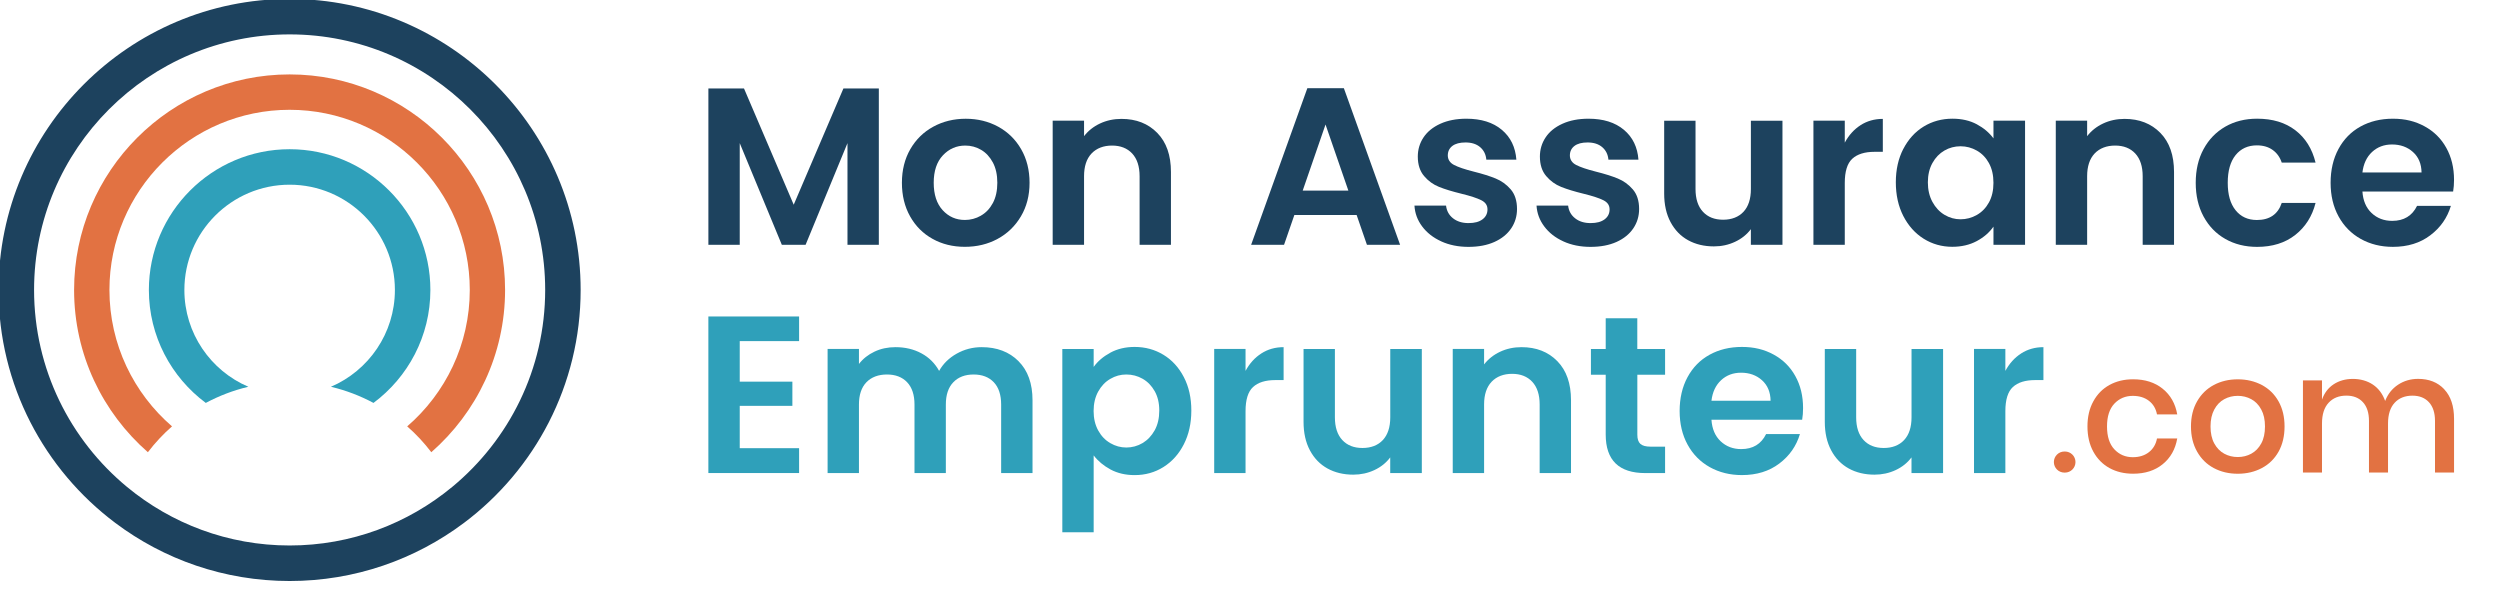 <svg width="124" height="30" viewBox="0 0 124 30" fill="none" xmlns="http://www.w3.org/2000/svg">
<g clip-path="url(#clip0_27_38)">
<path d="M14.366 -0.054C6.406 -0.054 -0.072 6.421 -0.072 14.382C-0.072 19.103 2.205 23.299 5.718 25.936C8.129 27.746 11.124 28.818 14.366 28.818C17.608 28.818 20.599 27.746 23.012 25.936C26.525 23.301 28.8 19.103 28.8 14.382C28.8 6.423 22.325 -0.054 14.364 -0.054H14.366ZM22.427 24.153C20.235 25.966 17.425 27.056 14.366 27.056C11.306 27.056 8.496 25.967 6.304 24.155C3.488 21.829 1.69 18.31 1.69 14.381C1.69 7.39 7.377 1.706 14.367 1.706C21.358 1.706 27.041 7.392 27.041 14.381C27.041 18.31 25.244 21.826 22.429 24.152L22.427 24.153Z" fill="#1D425E"/>
<path d="M43.59 4.387V12.143H42.035V7.099L39.957 12.143H38.779L36.691 7.099V12.143H35.136V4.387H36.902L39.368 10.154L41.834 4.387H43.59Z" fill="#1D425E"/>
<path d="M46.257 11.848C45.783 11.586 45.41 11.213 45.141 10.732C44.87 10.251 44.735 9.695 44.735 9.066C44.735 8.437 44.874 7.881 45.151 7.4C45.428 6.919 45.809 6.546 46.29 6.284C46.771 6.022 47.309 5.89 47.9 5.89C48.492 5.89 49.03 6.022 49.511 6.284C49.992 6.548 50.372 6.919 50.649 7.4C50.926 7.881 51.066 8.437 51.066 9.066C51.066 9.695 50.923 10.251 50.637 10.732C50.353 11.213 49.966 11.586 49.482 11.848C48.997 12.112 48.455 12.242 47.855 12.242C47.256 12.242 46.729 12.11 46.255 11.848H46.257ZM48.651 10.697C48.9 10.557 49.097 10.347 49.246 10.07C49.394 9.793 49.467 9.457 49.467 9.065C49.467 8.672 49.394 8.336 49.246 8.059C49.097 7.782 48.903 7.572 48.663 7.432C48.422 7.291 48.161 7.22 47.879 7.22C47.442 7.22 47.072 7.382 46.768 7.704C46.464 8.026 46.312 8.48 46.312 9.065C46.312 9.649 46.461 10.103 46.757 10.426C47.054 10.748 47.419 10.91 47.857 10.91C48.138 10.91 48.404 10.84 48.651 10.699V10.697Z" fill="#1D425E"/>
<path d="M57.401 6.593C57.854 7.056 58.079 7.701 58.079 8.531V12.142H56.524V8.742C56.524 8.254 56.401 7.878 56.157 7.614C55.912 7.352 55.578 7.22 55.157 7.22C54.736 7.22 54.389 7.352 54.14 7.614C53.891 7.878 53.769 8.253 53.769 8.742V12.142H52.213V5.986H53.769V6.753C53.975 6.486 54.24 6.276 54.562 6.125C54.885 5.974 55.238 5.897 55.623 5.897C56.356 5.897 56.949 6.13 57.401 6.593Z" fill="#1D425E"/>
<path d="M67.289 10.665H64.2L63.689 12.142H62.056L64.844 4.375H66.656L69.445 12.142H67.8L67.289 10.665ZM66.879 9.454L65.746 6.176L64.614 9.454H66.88H66.879Z" fill="#1D425E"/>
<path d="M71.484 11.971C71.087 11.79 70.772 11.543 70.54 11.232C70.306 10.921 70.179 10.576 70.157 10.199H71.724C71.754 10.458 71.868 10.668 72.068 10.826C72.268 10.985 72.524 11.065 72.835 11.065C73.147 11.065 73.363 11.003 73.529 10.882C73.695 10.759 73.779 10.594 73.779 10.387C73.779 10.181 73.677 10.035 73.474 9.932C73.27 9.829 72.942 9.721 72.491 9.61C72.038 9.499 71.668 9.387 71.379 9.271C71.09 9.156 70.841 8.976 70.635 8.732C70.428 8.488 70.323 8.166 70.323 7.766C70.323 7.418 70.417 7.1 70.606 6.816C70.795 6.531 71.074 6.305 71.439 6.139C71.806 5.972 72.238 5.888 72.734 5.888C73.466 5.888 74.052 6.071 74.489 6.438C74.927 6.805 75.166 7.3 75.212 7.921H73.722C73.7 7.662 73.598 7.456 73.417 7.3C73.235 7.144 72.993 7.066 72.689 7.066C72.407 7.066 72.19 7.123 72.038 7.238C71.887 7.354 71.811 7.511 71.811 7.71C71.811 7.909 71.914 8.076 72.122 8.182C72.329 8.29 72.651 8.399 73.089 8.51C73.534 8.621 73.899 8.736 74.188 8.855C74.477 8.973 74.725 9.153 74.933 9.394C75.139 9.635 75.244 9.959 75.244 10.366C75.244 10.722 75.148 11.042 74.955 11.328C74.762 11.613 74.485 11.838 74.122 12.001C73.76 12.164 73.33 12.245 72.834 12.245C72.338 12.245 71.88 12.154 71.484 11.972V11.971Z" fill="#1D425E"/>
<path d="M77.54 11.971C77.142 11.79 76.828 11.543 76.596 11.232C76.362 10.921 76.235 10.576 76.212 10.199H77.779C77.809 10.458 77.923 10.668 78.124 10.826C78.323 10.985 78.579 11.065 78.891 11.065C79.203 11.065 79.418 11.003 79.585 10.882C79.751 10.759 79.835 10.594 79.835 10.387C79.835 10.181 79.733 10.035 79.529 9.932C79.325 9.829 78.997 9.721 78.546 9.61C78.094 9.499 77.724 9.387 77.435 9.271C77.145 9.156 76.897 8.976 76.69 8.732C76.483 8.488 76.379 8.166 76.379 7.766C76.379 7.418 76.473 7.1 76.662 6.816C76.85 6.531 77.129 6.305 77.495 6.139C77.862 5.972 78.293 5.888 78.789 5.888C79.522 5.888 80.107 6.071 80.545 6.438C80.982 6.805 81.222 7.3 81.267 7.921H79.778C79.755 7.662 79.653 7.456 79.472 7.3C79.291 7.144 79.048 7.066 78.744 7.066C78.462 7.066 78.245 7.123 78.094 7.238C77.942 7.354 77.866 7.511 77.866 7.71C77.866 7.909 77.969 8.076 78.178 8.182C78.385 8.29 78.707 8.399 79.144 8.51C79.589 8.621 79.955 8.736 80.244 8.855C80.533 8.973 80.78 9.153 80.988 9.394C81.195 9.635 81.3 9.959 81.3 10.366C81.3 10.722 81.204 11.042 81.011 11.328C80.817 11.613 80.54 11.838 80.178 12.001C79.815 12.164 79.385 12.245 78.889 12.245C78.394 12.245 77.935 12.154 77.54 11.972V11.971Z" fill="#1D425E"/>
<path d="M88.41 5.987V12.143H86.843V11.366C86.644 11.632 86.382 11.842 86.059 11.993C85.737 12.145 85.387 12.221 85.009 12.221C84.528 12.221 84.101 12.119 83.731 11.915C83.361 11.712 83.071 11.412 82.859 11.015C82.648 10.62 82.543 10.146 82.543 9.598V5.987H84.098V9.376C84.098 9.865 84.221 10.241 84.466 10.504C84.71 10.768 85.044 10.898 85.466 10.898C85.889 10.898 86.233 10.766 86.478 10.504C86.722 10.242 86.844 9.866 86.844 9.376V5.987H88.412H88.41Z" fill="#1D425E"/>
<path d="M92.283 6.209C92.605 6.002 92.973 5.897 93.388 5.897V7.53H92.978C92.49 7.53 92.121 7.646 91.872 7.875C91.624 8.104 91.501 8.504 91.501 9.075V12.142H89.946V5.986H91.501V7.075C91.7 6.705 91.962 6.416 92.284 6.209H92.283Z" fill="#1D425E"/>
<path d="M94.404 7.388C94.653 6.907 94.99 6.536 95.415 6.276C95.841 6.017 96.317 5.887 96.843 5.887C97.302 5.887 97.705 5.98 98.049 6.164C98.394 6.35 98.669 6.582 98.876 6.864V5.986H100.443V12.142H98.876V11.241C98.675 11.53 98.4 11.769 98.049 11.957C97.697 12.146 97.291 12.241 96.833 12.241C96.314 12.241 95.842 12.107 95.415 11.841C94.99 11.574 94.653 11.198 94.404 10.713C94.156 10.227 94.033 9.67 94.033 9.041C94.033 8.411 94.157 7.866 94.404 7.385V7.388ZM98.654 8.094C98.506 7.824 98.307 7.616 98.055 7.472C97.803 7.328 97.532 7.255 97.245 7.255C96.957 7.255 96.689 7.325 96.445 7.466C96.201 7.607 96.001 7.812 95.85 8.083C95.699 8.354 95.622 8.674 95.622 9.045C95.622 9.417 95.699 9.74 95.85 10.017C96.001 10.294 96.202 10.509 96.449 10.656C96.698 10.804 96.962 10.877 97.243 10.877C97.525 10.877 97.802 10.805 98.054 10.66C98.305 10.516 98.506 10.308 98.653 10.038C98.801 9.769 98.875 9.444 98.875 9.066C98.875 8.688 98.801 8.365 98.653 8.094H98.654Z" fill="#1D425E"/>
<path d="M107.155 6.593C107.607 7.056 107.832 7.701 107.832 8.531V12.142H106.277V8.742C106.277 8.254 106.154 7.878 105.91 7.614C105.666 7.352 105.332 7.22 104.911 7.22C104.49 7.22 104.142 7.352 103.893 7.614C103.645 7.878 103.522 8.253 103.522 8.742V12.142H101.967V5.986H103.522V6.753C103.729 6.486 103.994 6.276 104.316 6.125C104.638 5.974 104.992 5.897 105.377 5.897C106.109 5.897 106.702 6.13 107.155 6.593Z" fill="#1D425E"/>
<path d="M109.299 7.393C109.558 6.915 109.917 6.545 110.376 6.281C110.834 6.019 111.36 5.887 111.953 5.887C112.716 5.887 113.348 6.077 113.847 6.459C114.347 6.841 114.682 7.376 114.852 8.065H113.174C113.086 7.799 112.936 7.589 112.725 7.438C112.514 7.286 112.253 7.21 111.941 7.21C111.497 7.21 111.146 7.372 110.885 7.694C110.626 8.016 110.496 8.473 110.496 9.066C110.496 9.659 110.625 10.104 110.885 10.428C111.144 10.75 111.497 10.912 111.941 10.912C112.571 10.912 112.983 10.63 113.174 10.067H114.852C114.682 10.733 114.344 11.262 113.841 11.656C113.338 12.049 112.709 12.245 111.952 12.245C111.359 12.245 110.833 12.113 110.374 11.851C109.914 11.589 109.556 11.217 109.297 10.739C109.038 10.261 108.908 9.704 108.908 9.068C108.908 8.431 109.037 7.873 109.297 7.396L109.299 7.393Z" fill="#1D425E"/>
<path d="M121.676 9.499H117.176C117.206 9.951 117.357 10.306 117.631 10.566C117.906 10.825 118.246 10.955 118.653 10.955C119.231 10.955 119.642 10.707 119.886 10.211H121.564C121.386 10.804 121.046 11.291 120.542 11.671C120.039 12.053 119.42 12.244 118.686 12.244C118.093 12.244 117.562 12.112 117.092 11.85C116.622 11.587 116.255 11.214 115.992 10.733C115.729 10.253 115.598 9.697 115.598 9.068C115.598 8.438 115.727 7.872 115.988 7.39C116.247 6.909 116.61 6.537 117.077 6.278C117.545 6.019 118.081 5.888 118.688 5.888C119.294 5.888 119.796 6.014 120.259 6.266C120.722 6.518 121.082 6.873 121.336 7.333C121.592 7.793 121.72 8.321 121.72 8.922C121.72 9.129 121.705 9.322 121.675 9.5L121.676 9.499ZM120.109 8.555C120.102 8.125 119.96 7.787 119.681 7.538C119.404 7.289 119.056 7.166 118.643 7.166C118.25 7.166 117.921 7.291 117.654 7.538C117.387 7.787 117.228 8.125 117.176 8.555H120.109Z" fill="#1D425E"/>
<path d="M14.366 7.401C10.517 7.401 7.384 10.534 7.384 14.382C7.384 16.674 8.496 18.712 10.207 19.985C10.866 19.633 11.573 19.36 12.318 19.184C10.453 18.387 9.145 16.534 9.145 14.382C9.145 11.504 11.486 9.161 14.366 9.161C17.245 9.161 19.587 11.503 19.587 14.382C19.587 16.534 18.279 18.385 16.414 19.184C17.158 19.36 17.867 19.633 18.525 19.985C20.235 18.712 21.347 16.676 21.347 14.382C21.347 10.534 18.215 7.401 14.366 7.401Z" fill="#2FA0BA"/>
<path d="M36.691 16.919V18.93H39.302V20.13H36.691V22.23H39.635V23.463H35.135V15.697H39.635V16.919H36.691Z" fill="#2FA0BA"/>
<path d="M50.517 17.914C50.98 18.377 51.213 19.023 51.213 19.853V23.463H49.657V20.064C49.657 19.583 49.535 19.215 49.291 18.958C49.046 18.702 48.712 18.575 48.291 18.575C47.87 18.575 47.533 18.702 47.286 18.958C47.037 19.215 46.914 19.583 46.914 20.064V23.463H45.359V20.064C45.359 19.583 45.236 19.215 44.992 18.958C44.748 18.702 44.414 18.575 43.993 18.575C43.572 18.575 43.224 18.702 42.976 18.958C42.727 19.215 42.604 19.583 42.604 20.064V23.463H41.049V17.307H42.604V18.052C42.805 17.793 43.061 17.589 43.376 17.441C43.69 17.292 44.036 17.219 44.414 17.219C44.895 17.219 45.325 17.321 45.702 17.525C46.08 17.728 46.372 18.019 46.58 18.396C46.781 18.041 47.07 17.755 47.452 17.541C47.834 17.327 48.246 17.219 48.691 17.219C49.446 17.219 50.056 17.451 50.519 17.914H50.517Z" fill="#2FA0BA"/>
<path d="M55.073 17.492C55.425 17.303 55.827 17.208 56.279 17.208C56.805 17.208 57.282 17.339 57.707 17.598C58.133 17.857 58.47 18.226 58.718 18.704C58.967 19.181 59.09 19.736 59.09 20.365C59.09 20.994 58.965 21.552 58.718 22.037C58.47 22.522 58.133 22.898 57.707 23.165C57.282 23.432 56.805 23.565 56.279 23.565C55.827 23.565 55.43 23.472 55.085 23.288C54.741 23.102 54.461 22.87 54.246 22.588V26.4H52.691V17.31H54.246V18.199C54.447 17.917 54.723 17.682 55.075 17.493L55.073 17.492ZM57.273 19.403C57.121 19.134 56.921 18.927 56.672 18.786C56.423 18.645 56.155 18.575 55.866 18.575C55.577 18.575 55.319 18.647 55.072 18.792C54.823 18.936 54.624 19.145 54.471 19.42C54.32 19.694 54.243 20.016 54.243 20.386C54.243 20.756 54.32 21.078 54.471 21.352C54.622 21.627 54.823 21.836 55.072 21.98C55.321 22.124 55.584 22.197 55.866 22.197C56.148 22.197 56.423 22.124 56.672 21.976C56.921 21.827 57.12 21.616 57.273 21.342C57.424 21.068 57.5 20.743 57.5 20.363C57.5 19.985 57.424 19.673 57.273 19.402V19.403Z" fill="#2FA0BA"/>
<path d="M62.561 17.531C62.883 17.324 63.252 17.219 63.667 17.219V18.852H63.256C62.768 18.852 62.399 18.967 62.151 19.197C61.902 19.426 61.779 19.826 61.779 20.396V23.463H60.224V17.307H61.779V18.396C61.978 18.026 62.24 17.737 62.563 17.531H62.561Z" fill="#2FA0BA"/>
<path d="M70.522 17.309V23.465H68.955V22.687C68.756 22.954 68.494 23.164 68.172 23.315C67.85 23.466 67.499 23.543 67.121 23.543C66.641 23.543 66.214 23.441 65.844 23.237C65.474 23.033 65.183 22.734 64.972 22.337C64.76 21.941 64.656 21.468 64.656 20.919V17.309H66.211V20.698C66.211 21.186 66.333 21.562 66.578 21.826C66.822 22.089 67.156 22.22 67.578 22.22C68.001 22.22 68.346 22.088 68.59 21.826C68.834 21.564 68.957 21.188 68.957 20.698V17.309H70.524H70.522Z" fill="#2FA0BA"/>
<path d="M77.244 17.914C77.697 18.377 77.922 19.023 77.922 19.853V23.463H76.367V20.064C76.367 19.576 76.244 19.2 75.999 18.936C75.755 18.674 75.421 18.542 75 18.542C74.579 18.542 74.232 18.674 73.983 18.936C73.734 19.2 73.611 19.574 73.611 20.064V23.463H72.056V17.307H73.611V18.074C73.818 17.808 74.083 17.598 74.405 17.447C74.728 17.295 75.081 17.219 75.466 17.219C76.199 17.219 76.792 17.451 77.244 17.914Z" fill="#2FA0BA"/>
<path d="M81.212 18.587V21.565C81.212 21.772 81.261 21.923 81.361 22.015C81.462 22.107 81.629 22.154 81.866 22.154H82.588V23.465H81.61C80.299 23.465 79.643 22.828 79.643 21.553V18.587H78.91V17.309H79.643V15.787H81.21V17.309H82.588V18.587H81.21H81.212Z" fill="#2FA0BA"/>
<path d="M89.388 20.819H84.888C84.918 21.271 85.069 21.627 85.343 21.886C85.618 22.145 85.958 22.275 86.365 22.275C86.943 22.275 87.354 22.026 87.598 21.531H89.276C89.098 22.124 88.758 22.611 88.254 22.991C87.751 23.373 87.132 23.564 86.398 23.564C85.805 23.564 85.275 23.432 84.804 23.17C84.334 22.907 83.967 22.534 83.704 22.053C83.441 21.573 83.31 21.017 83.31 20.387C83.31 19.758 83.439 19.192 83.7 18.71C83.959 18.229 84.322 17.857 84.789 17.598C85.257 17.339 85.793 17.208 86.4 17.208C87.006 17.208 87.508 17.334 87.971 17.586C88.434 17.838 88.794 18.193 89.048 18.653C89.305 19.113 89.432 19.641 89.432 20.242C89.432 20.449 89.417 20.642 89.387 20.82L89.388 20.819ZM87.821 19.875C87.814 19.445 87.671 19.107 87.393 18.858C87.116 18.609 86.768 18.486 86.355 18.486C85.962 18.486 85.632 18.611 85.366 18.858C85.099 19.107 84.94 19.445 84.888 19.875H87.821Z" fill="#2FA0BA"/>
<path d="M96.377 17.309V23.465H94.81V22.687C94.611 22.954 94.349 23.164 94.027 23.315C93.704 23.466 93.354 23.543 92.976 23.543C92.496 23.543 92.069 23.441 91.698 23.237C91.329 23.033 91.038 22.734 90.827 22.337C90.615 21.941 90.51 21.468 90.51 20.919V17.309H92.066V20.698C92.066 21.186 92.188 21.562 92.433 21.826C92.677 22.089 93.011 22.22 93.433 22.22C93.856 22.22 94.2 22.088 94.445 21.826C94.689 21.564 94.812 21.188 94.812 20.698V17.309H96.379H96.377Z" fill="#2FA0BA"/>
<path d="M100.248 17.531C100.571 17.324 100.939 17.219 101.354 17.219V18.852H100.944C100.455 18.852 100.087 18.967 99.838 19.197C99.589 19.426 99.466 19.826 99.466 20.396V23.463H97.911V17.307H99.466V18.396C99.666 18.026 99.928 17.737 100.25 17.531H100.248Z" fill="#2FA0BA"/>
<path d="M14.366 3.691C8.471 3.691 3.675 8.487 3.675 14.382C3.675 17.587 5.092 20.468 7.335 22.43C7.69 21.964 8.091 21.534 8.532 21.148C6.632 19.509 5.428 17.082 5.428 14.382C5.428 9.455 9.437 5.446 14.364 5.446C19.292 5.446 23.301 9.455 23.301 14.382C23.301 17.083 22.096 19.509 20.197 21.148C20.637 21.533 21.038 21.963 21.393 22.43C23.635 20.468 25.052 17.587 25.052 14.382C25.052 8.487 20.258 3.691 14.363 3.691H14.366Z" fill="#E27242"/>
<path d="M102.944 22.918C102.944 23.207 102.71 23.441 102.421 23.441H102.395C102.106 23.441 101.872 23.207 101.872 22.918C101.872 22.629 102.106 22.395 102.395 22.395H102.421C102.71 22.395 102.944 22.629 102.944 22.918Z" fill="#E27242"/>
<path d="M107.27 19.283C107.657 19.595 107.898 20.02 107.991 20.555H106.987C106.932 20.268 106.798 20.043 106.586 19.88C106.373 19.716 106.106 19.635 105.786 19.635C105.42 19.635 105.117 19.764 104.873 20.02C104.631 20.278 104.508 20.654 104.508 21.152C104.508 21.649 104.629 22.028 104.873 22.287C105.116 22.546 105.42 22.677 105.786 22.677C106.106 22.677 106.373 22.594 106.586 22.428C106.798 22.262 106.933 22.035 106.987 21.748H107.991C107.897 22.284 107.657 22.71 107.27 23.024C106.884 23.339 106.394 23.496 105.802 23.496C105.36 23.496 104.969 23.402 104.629 23.215C104.289 23.027 104.022 22.756 103.829 22.402C103.636 22.049 103.538 21.631 103.538 21.15C103.538 20.669 103.636 20.26 103.829 19.907C104.022 19.553 104.289 19.282 104.629 19.095C104.969 18.907 105.36 18.813 105.802 18.813C106.394 18.813 106.882 18.969 107.27 19.282V19.283Z" fill="#E27242"/>
<path d="M112.187 19.096C112.541 19.283 112.818 19.555 113.016 19.908C113.215 20.262 113.314 20.677 113.314 21.152C113.314 21.627 113.215 22.05 113.016 22.404C112.816 22.758 112.541 23.029 112.187 23.216C111.834 23.403 111.435 23.498 110.993 23.498C110.551 23.498 110.154 23.403 109.804 23.216C109.453 23.029 109.176 22.756 108.975 22.399C108.773 22.043 108.672 21.628 108.672 21.152C108.672 20.675 108.773 20.262 108.975 19.908C109.177 19.555 109.453 19.283 109.804 19.096C110.154 18.909 110.551 18.814 110.993 18.814C111.435 18.814 111.834 18.909 112.187 19.096ZM110.322 19.8C110.117 19.911 109.953 20.08 109.829 20.31C109.705 20.539 109.642 20.819 109.642 21.152C109.642 21.484 109.703 21.77 109.829 21.997C109.953 22.223 110.118 22.392 110.322 22.503C110.526 22.614 110.75 22.669 110.993 22.669C111.236 22.669 111.461 22.614 111.664 22.503C111.868 22.392 112.033 22.224 112.157 21.997C112.282 21.77 112.343 21.489 112.343 21.152C112.343 20.814 112.282 20.539 112.157 20.31C112.033 20.08 111.868 19.911 111.664 19.8C111.459 19.689 111.236 19.634 110.993 19.634C110.75 19.634 110.526 19.689 110.322 19.8Z" fill="#E27242"/>
<path d="M121.236 19.312C121.56 19.655 121.721 20.143 121.721 20.779V23.439H120.776V20.877C120.776 20.479 120.677 20.172 120.478 19.953C120.279 19.734 120.006 19.625 119.657 19.625C119.287 19.625 118.992 19.742 118.775 19.977C118.556 20.212 118.446 20.557 118.446 21.009V23.438H117.501V20.876C117.501 20.477 117.402 20.17 117.203 19.951C117.004 19.733 116.73 19.623 116.382 19.623C116.012 19.623 115.717 19.74 115.5 19.976C115.281 20.211 115.171 20.555 115.171 21.008V23.436H114.226V18.868H115.171V19.821C115.287 19.49 115.482 19.235 115.751 19.059C116.022 18.882 116.34 18.794 116.704 18.794C117.068 18.794 117.416 18.888 117.694 19.075C117.973 19.262 118.177 19.534 118.304 19.887C118.437 19.544 118.65 19.276 118.942 19.083C119.236 18.889 119.567 18.792 119.937 18.792C120.478 18.792 120.911 18.963 121.234 19.306L121.236 19.312Z" fill="#E27242"/>
</g>
<defs>
<clipPath id="clip0_27_38">
<rect width="124" height="30" fill="white"/>
</clipPath>
</defs>
</svg>
